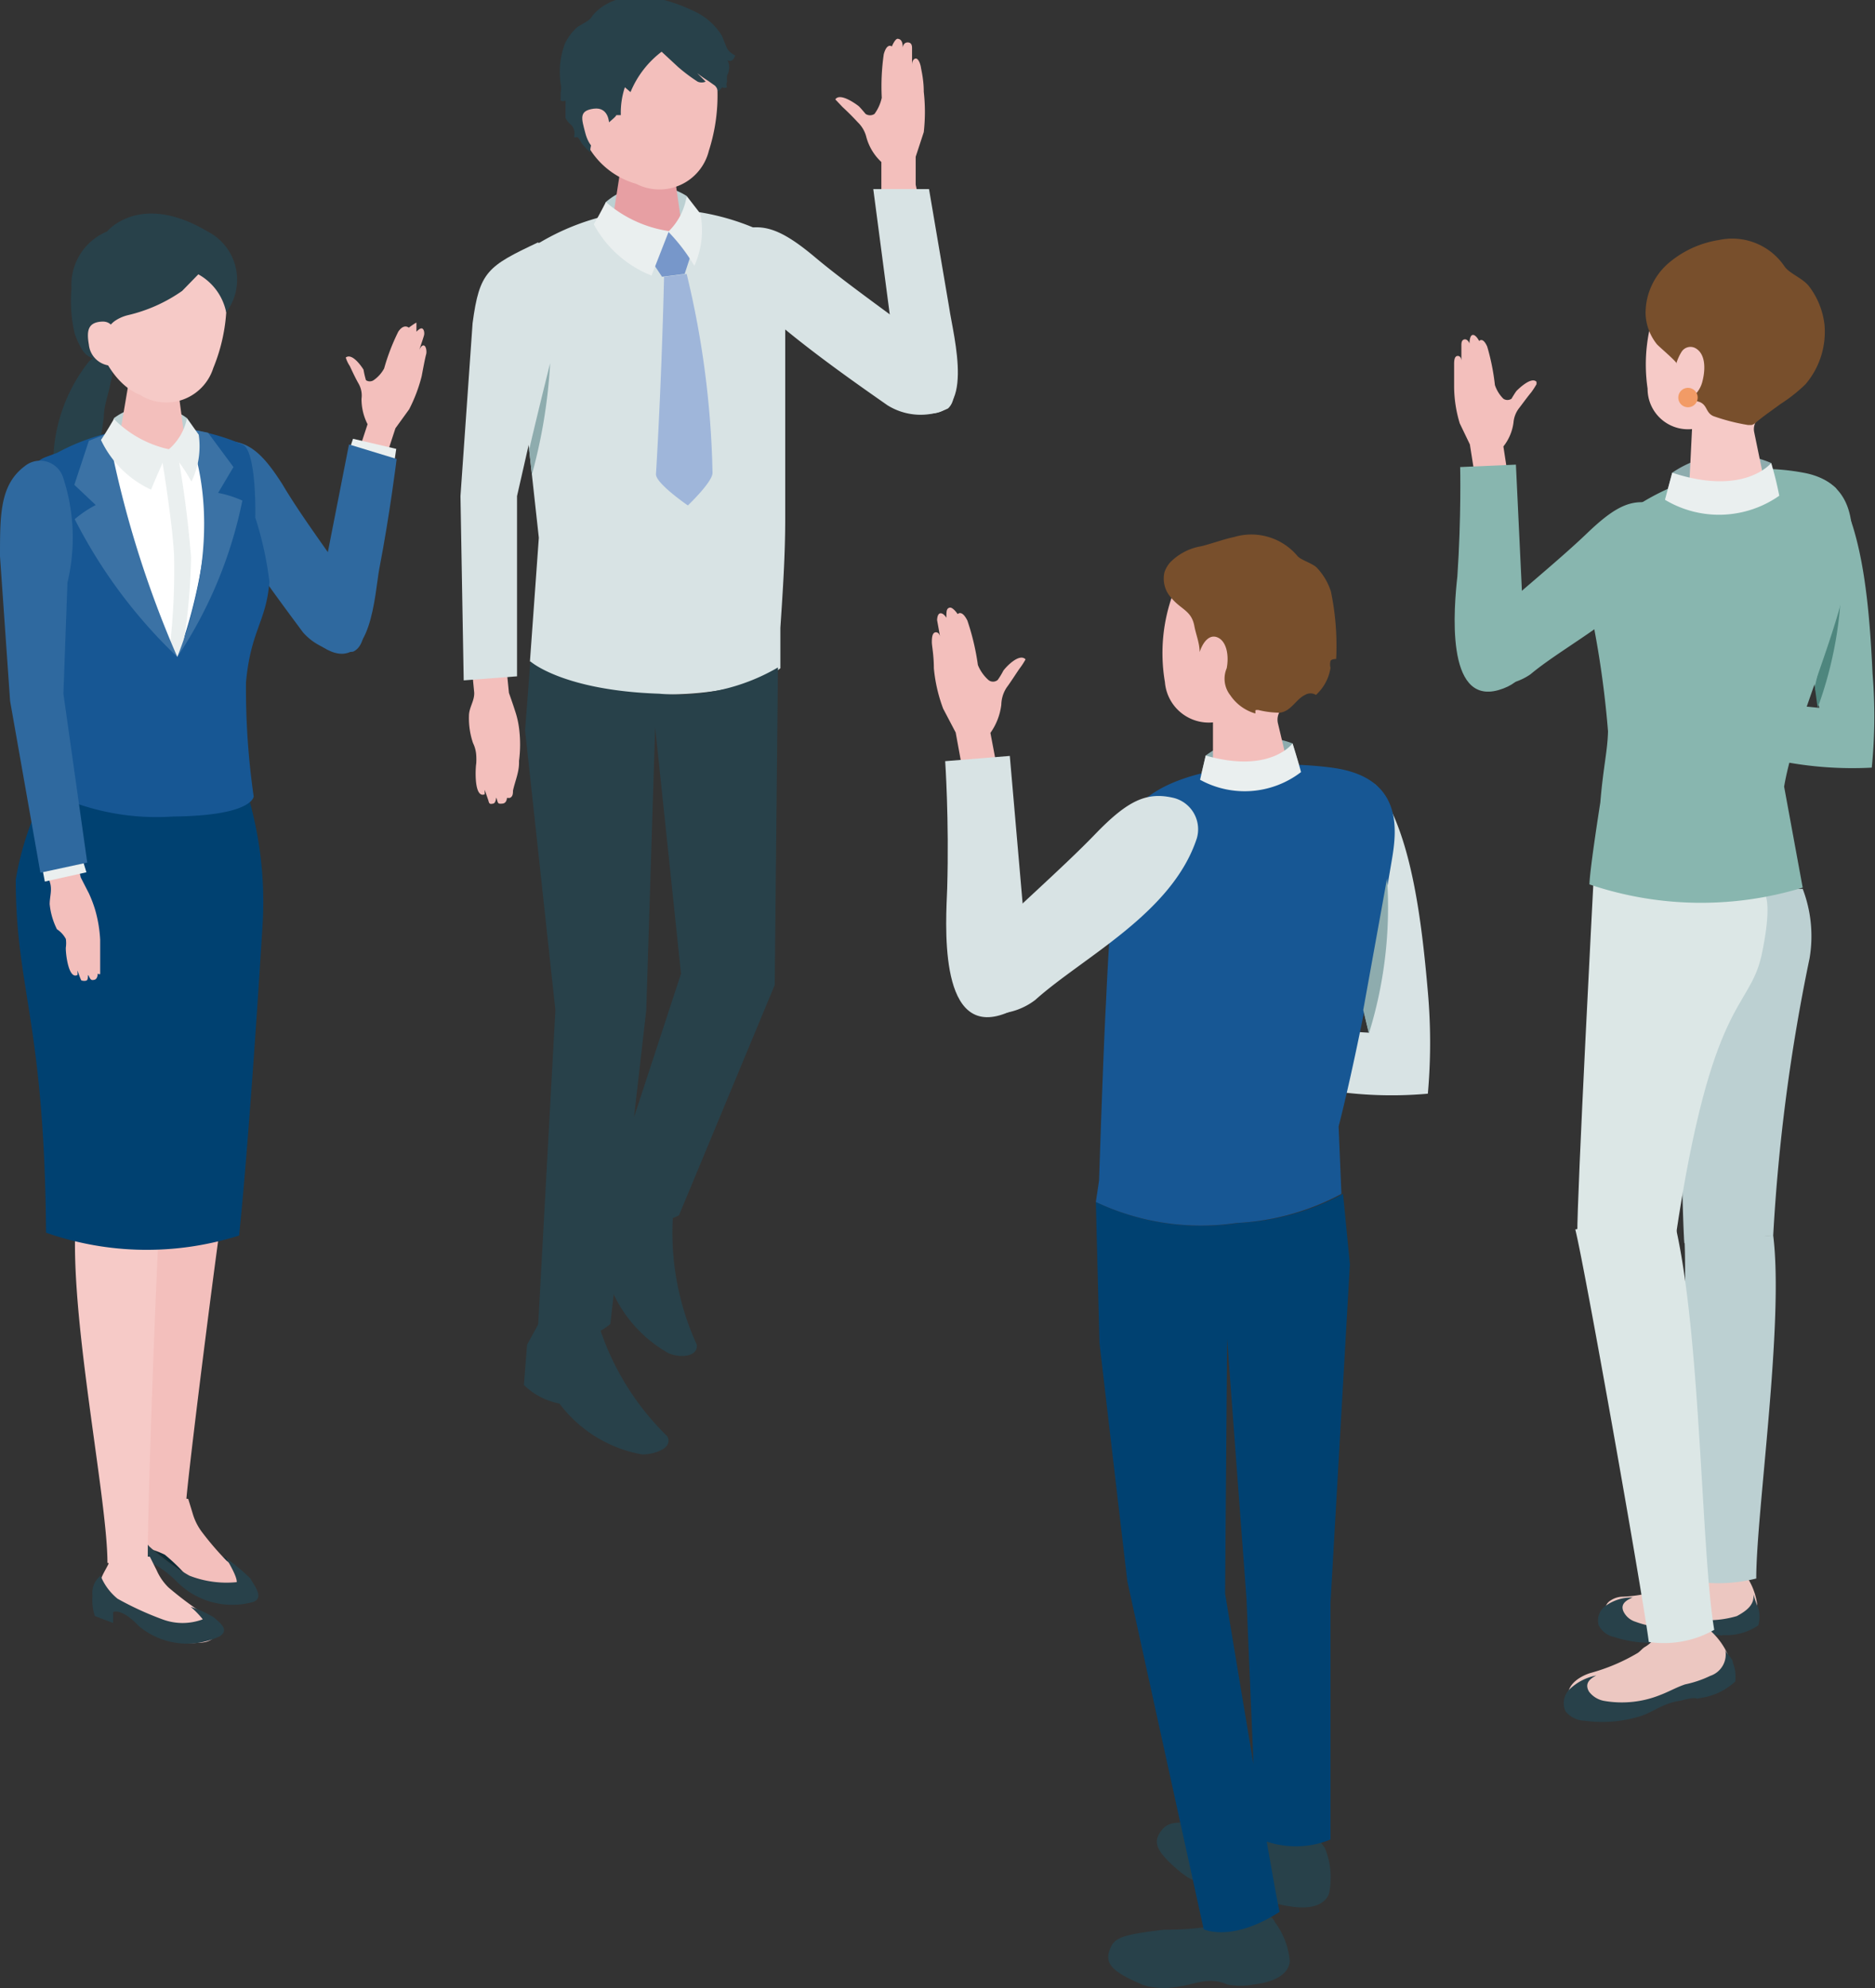 <svg xmlns="http://www.w3.org/2000/svg" viewBox="0 0 46.42 49.21"><rect x="0" y="0" width="46.42" height="49.21" fill="#333333" stroke="none"/><defs><style>.cls-1{fill:#f3bfbc}.cls-2{fill:#d8e3e4}.cls-3{fill:#28414a}.cls-4{fill:#bcd0d2}.cls-8{fill:#eaefef}.cls-9{fill:#8eacae}.cls-10{fill:#004171}.cls-11{fill:#175794}.cls-12{fill:#784f2c}.cls-13{fill:#ecc7c1}.cls-14{fill:#88b6af}.cls-16{fill:#dce7e6}.cls-17{fill:#f6cac7}.cls-19{fill:#2f699f}</style></defs><g id="レイヤー_2"><g id="contents"><g id="human"><path class="cls-1" d="M22.67 4.57v-.69l.2-.61a4.48 4.48 0 000-1c0-.3-.06-.53-.07-.6s-.06-.24-.14-.22-.08.15-.08.15v-.4c0-.05 0-.15-.11-.15s-.12.13-.12.13c0-.16-.05-.21-.12-.22s-.15.19-.15.19-.12-.1-.2.19a5.56 5.56 0 00-.05 1.08 1.06 1.06 0 01-.18.4.2.2 0 01-.22 0s-.14-.17-.18-.2-.45-.34-.57-.16l.18.19c.13.12.26.25.38.38a.76.76 0 01.21.37 1.31 1.31 0 00.37.61v1.64l1.05-.15z"/><path class="cls-2" d="M23 4.68h-1.38l.48 3.65s-.61 1.67.74 1.89.76-1.91.66-2.6L23 4.68z"/><path class="cls-2" d="M23.47 10.11c.36-.33 0-1.22-.38-1.53C22.36 8 21 7.06 20.17 6.36c-1.1-.92-1.56-.91-2.56-.33.18 1.08 3 3.05 4.36 4a1.55 1.55 0 001.5.08z"/><path class="cls-2" d="M13.12 16.37l.22-3.06-.66-6A1.15 1.15 0 0113.37 6a5.91 5.91 0 015.3-.36c.34.13.46.54.58.88a3.51 3.51 0 01.19 1.29v5.03c0 .91-.06 1.8-.12 2.7v1s-.74.66-2.94.65c-2.47-.03-3.26-.82-3.26-.82z"/><path class="cls-1" d="M12.6 17.15s.11.31.15.44a2.23 2.23 0 01.1.43 3.14 3.14 0 010 .81v.05c0 .24-.1.46-.15.69 0 .06 0 .15-.08.18h-.07s0 .13-.11.14-.11 0-.14-.11 0 .09-.09.11-.1 0-.12-.08l-.09-.26v.11c-.27.11-.23-.65-.21-.76a1.52 1.52 0 000-.21.79.79 0 00-.08-.3 1.91 1.91 0 01-.1-.67c0-.21.14-.37.13-.58l-.08-.82.85-.07z"/><path class="cls-3" d="M13.44 32.57l-.39.71-.08 1a1.73 1.73 0 00.88.46A3.28 3.28 0 0015.9 36c.27 0 .78-.14.62-.45a6.66 6.66 0 01-1.7-2.76 6.59 6.59 0 00-1.38-.22zm2-3.14l-.62.52-.45.92a1.88 1.88 0 00.66.75 3.28 3.28 0 001.48 1.85c.23.14.78.15.74-.19a6.65 6.65 0 01-.59-3.18 6.22 6.22 0 00-1.22-.67z"/><path class="cls-4" d="M17 4.85A1.69 1.69 0 0015 5a4 4 0 01-.09.47l1 .36L17 5.64a5.21 5.21 0 000-.79z"/><path d="M16 3.88c-.43 0-.66.24-.66.45l-.22 1.41c0 .25.44.44.93.44s.87-.19.85-.44l-.21-1.47c.02-.21-.22-.39-.69-.39z" fill="#e79fa3"/><path class="cls-1" d="M15.87.45c-1.23 0-1.57.93-1.57 2.05a2 2 0 001.45 2.05 1.26 1.26 0 001.8-.82 4.48 4.48 0 00.11-2.33c-.13-.4-.57-.96-1.79-.95z"/><path fill="#7797ca" d="M17.13 6.23l-.57-.51-.43.74.26.39.56-.07.18-.55z"/><path d="M17 6.78l-.56.07s-.05 2.4-.2 4.89c0 .23.79.77.79.77s.62-.59.61-.81A22.67 22.67 0 0017 6.78z" fill="#9fb6da"/><path class="cls-3" d="M16.79 1.66l-.41-.38a2.4 2.4 0 00-.77 1l-.14-.12a2 2 0 00-.1.69h-.12c.06 0-.35.32-.38.35a.8.8 0 00-.26.57 1.8 1.8 0 01-.19-.2c-.05-.06-.07-.14-.13-.18a.08.08 0 01-.08 0 .31.31 0 00-.06-.29.57.57 0 01-.15-.18v-.34a.32.32 0 000-.09.15.15 0 01-.12 0V2.3a.6.6 0 000-.23 2 2 0 01.11-1 1.32 1.32 0 01.26-.36c.1-.1.32-.17.39-.28s.75-1 2.53-.16a1.6 1.6 0 01.7.61l.13.32a.47.47 0 00.2.17.25.25 0 01-.07.12.12.12 0 01-.13 0c.08.08.06.28 0 .38a.8.8 0 000 .15.17.17 0 000 .14.13.13 0 01-.12 0l-.1.11a.31.31 0 00-.08-.15L17.53 2a3.15 3.15 0 01-.27-.19l.21.21a.24.24 0 01-.2 0 4.21 4.21 0 01-.48-.36z"/><path class="cls-1" d="M15.08 3.06s0-.42-.38-.37-.3.25-.21.6.3.51.51.5.08-.73.08-.73z"/><path class="cls-3" d="M13.75 25L13 18.08l.13-1.71s.8.72 3.19.8a4.92 4.92 0 002.94-.65l-.08 7.86-2.37 5.7a1.45 1.45 0 01-.88.15 1.47 1.47 0 01-.95-.39l1.88-5.74-.64-6.1-.22 7-.89 7.77a1.41 1.41 0 01-.87.34 1.54 1.54 0 01-.92-.25z"/><path class="cls-8" d="M16.56 5.72l-.43 1.1a2.78 2.78 0 01-1.43-1.27c.13-.21.3-.55.3-.55a3.05 3.05 0 001.56.72z"/><path class="cls-2" d="M13.32 6c-1.25.59-1.45.72-1.62 2l-.3 4.28.08 4.56 1.32-.1v-4.46l.64-2.81c.89-2.66-.12-3.47-.12-3.47z"/><path class="cls-9" d="M13.1 11.13s.2-.86.52-2.14a13.1 13.1 0 01-.45 2.75z"/><path class="cls-8" d="M16.56 5.72a1.55 1.55 0 00.44-.87l.34.44a2.14 2.14 0 01-.15 1.29 4.53 4.53 0 00-.66-.86"/><path class="cls-1" d="M23.79 18.84l-.13-.71-.31-.59a3.85 3.85 0 01-.23-1c0-.32-.05-.56-.05-.64s0-.25.1-.25.11.14.11.14l-.08-.44s0-.16.08-.17.15.11.15.11c0-.16 0-.23.08-.25s.2.16.2.16.1-.12.24.16a6 6 0 01.26 1.1 1 1 0 00.26.37.18.18 0 00.23 0 1.76 1.76 0 00.14-.23c.08-.11.4-.44.55-.28a1.82 1.82 0 01-.15.23c-.11.16-.21.32-.32.47a.8.8 0 00-.13.42 1.52 1.52 0 01-.27.7l.3 1.58-1.11.05z"/><path class="cls-9" d="M32 18.4a2.26 2.26 0 00-2.15.3l-.14.6a2.54 2.54 0 002.53-.07c-.06-.23-.24-.83-.24-.83z"/><path class="cls-2" d="M30.38 25.36l3.51.2-1.26-5.28c-.16-.52.19-.87.72-.93s.69 0 .8.2c.82 1.17 1.06 3.4 1.2 5a14.31 14.31 0 010 2.52 10.08 10.08 0 01-4.88-.78z"/><path class="cls-3" d="M32.8 45.74a1.93 1.93 0 01.11 1.1s-.08.5-1 .34a1.81 1.81 0 01-.61-.19c-.15-.08-.22-.18-.4-.2s-.52 0-.78-.08a2.21 2.21 0 01-.71-.24l-.18-.13c-.6-.5-.69-.73-.5-1s.4-.29 1.45-.12a7.49 7.49 0 001 .22 1.05 1.05 0 00.4-.07 1.05 1.05 0 01.6 0 .84.84 0 01.62.37z"/><path class="cls-3" d="M32.81 45.87c0-.22-.25-.47-.65-.55s-.76 0-.8.26.24.47.64.55.76-.04.81-.26zm-1.29 1.65a1.89 1.89 0 01.41 1s.06.49-.9.6a1.72 1.72 0 01-.64 0 1 1 0 00-.43-.09c-.27 0-.52.11-.78.14a2 2 0 01-.74 0 .86.86 0 01-.21-.07c-.72-.31-.87-.51-.76-.83s.3-.38 1.36-.51a6.85 6.85 0 001-.06.87.87 0 00.36-.18 1 1 0 01.57-.21.82.82 0 01.76.21z"/><path class="cls-3" d="M31.57 47.64c0-.23-.37-.38-.77-.35s-.73.25-.71.47.37.39.77.35.72-.24.71-.47z"/><path class="cls-10" d="M27.13 29.75l.09 3.49.69 5.9 1.89 8.61s.68.34 1.88-.43c-.19-.82-1.35-7.88-1.35-7.88l.05-6.3.48 6.43.25 5.91a2.27 2.27 0 001.83.05v-5.87l.48-8.37-.17-1.74a6.12 6.12 0 01-2.59.72 6.08 6.08 0 01-3.53-.52z"/><path class="cls-11" d="M33.21 29.55a6.12 6.12 0 01-2.59.72 6.08 6.08 0 01-3.49-.52l.08-.53s.1-3.1.17-4.38c.05-1 .15-3.77.59-4.6.65-1.23 3.26-1.47 5-1.24 1.91.25 1.58 1.74 1.46 2.45-.73 4.34-1.29 6.43-1.29 6.43z"/><path class="cls-1" d="M29.05 14.67c.16-.39.66-.92 1.94-.81s1.54 1.05 1.48 2.16a2.07 2.07 0 01-.71 1.5.39.39 0 00-.12.39L31.9 19c0 .23-.42.44-.94.49s-.94-.12-.93-.35v-1.26a1.09 1.09 0 01-1.19-1 4.26 4.26 0 01.21-2.21z"/><path class="cls-8" d="M32 18.4s-.55.76-2.15.3l-.14.6a2.29 2.29 0 002.5-.19c-.07-.27-.21-.71-.21-.71z"/><path class="cls-9" d="M33.75 25l.59-3.26a10.52 10.52 0 01-.45 3.84z"/><path class="cls-12" d="M29.7 16.14c0-.22-.09-.43-.13-.64-.07-.39-.33-.41-.57-.7a.7.7 0 01-.17-.64.72.72 0 01.14-.24 1.4 1.4 0 01.77-.4c.28-.07.54-.17.82-.23a1.49 1.49 0 011.56.47c.08.1.37.18.48.29a1.54 1.54 0 01.35.59 6.62 6.62 0 01.13 1.67s-.12 0-.14.05a.32.32 0 000 .17 1.14 1.14 0 01-.36.67.26.26 0 00-.27 0c-.23.11-.34.4-.62.44a2.22 2.22 0 01-.51-.06.17.17 0 00-.1 0v.08a1.12 1.12 0 01-.62-.45.66.66 0 01-.09-.67c.06-.31 0-.66-.22-.76s-.38.14-.45.36z"/><path class="cls-2" d="M23.4 18.84l1.6-.13.36 4.14s.92 1.84-.61 2.28-1.33-2.34-1.3-3.14c.05-1.71-.05-3.15-.05-3.15z"/><path class="cls-2" d="M24.08 25c-.42-.31-.14-1.29.22-1.66.7-.72 2-1.85 2.81-2.69s1.28-1.06 1.95-.9a.8.8 0 01.57 1c-.61 1.86-2.82 2.94-4 4a1.66 1.66 0 01-1.55.25z"/><path class="cls-13" d="M43.1 38.84a1.61 1.61 0 01.4.85s.07.42-.73.56a1.7 1.7 0 01-.55 0c-.14 0-.22-.08-.37-.05s-.44.12-.66.16a1.9 1.9 0 01-.63 0 .61.61 0 01-.18-.05c-.18-.06-.61-.22-.64-.45a.27.27 0 01.14-.25.55.55 0 01.28-.09 3.33 3.33 0 001.84-.63.86.86 0 01.47-.21.7.7 0 01.63.16z"/><path class="cls-3" d="M43 40a2.51 2.51 0 01-.6.1c-.21 0-.41.1-.61.13a2.3 2.3 0 01-1.3-.09.49.49 0 01-.3-.26c-.08-.19.09-.28.23-.34a1.1 1.1 0 00-.66.2.44.44 0 00-.18.49.56.56 0 00.39.29 2.89 2.89 0 001.24.12c.24 0 .46-.13.69-.17a2.06 2.06 0 01.35 0h.31a.18.18 0 00.1 0 1.4 1.4 0 00.87-.24.79.79 0 000-.43 2.3 2.3 0 01-.12-.34c.03.26-.17.41-.41.54z"/><path class="cls-13" d="M42.12 40.19a1.77 1.77 0 01.66.77s.19.41-.61.79a1.78 1.78 0 01-.55.18.83.83 0 00-.41 0c-.22.1-.41.24-.63.34a1.92 1.92 0 01-.66.19h-.2c-.71-.07-.9-.2-.9-.5s.33-.48.55-.55a4.71 4.71 0 001.18-.5c.07-.05.11-.11.18-.15a.72.72 0 00.26-.26 1 1 0 01.44-.35.73.73 0 01.69.04z"/><path class="cls-3" d="M42.34 41.48a2.67 2.67 0 01-.62.21c-.21.07-.4.18-.61.26a2.55 2.55 0 01-1.39.15.6.6 0 01-.38-.23c-.11-.19 0-.31.18-.4a1.31 1.31 0 00-.66.34.48.48 0 00-.1.55.63.63 0 00.47.23 3.19 3.19 0 001.34-.1c.25-.07.46-.22.7-.31a1.58 1.58 0 01.36-.09 1.4 1.4 0 01.28-.06h.06a.14.14 0 00.11 0 1.6 1.6 0 00.88-.41.93.93 0 00-.06-.47c0-.11-.16-.2-.19-.33a.56.56 0 01-.37.66z"/><path class="cls-14" d="M41.87 17.22l3.17.3-1-4.83c-.12-.47 0-.9.48-.94a1.24 1.24 0 01.93.33c.7 1.09.84 3.12.91 4.6a12.8 12.8 0 01-.02 2.32 9.15 9.15 0 01-4.4-.87z"/><path d="M44.93 17l.66-2.92a9.66 9.66 0 01-.59 3.44z" fill="#4e867e"/><path class="cls-4" d="M41.7 30.65c.07.76-.07 7.35-.09 8.42a3.82 3.82 0 001.87 0c0-1.63.69-6.33.42-8.49z"/><path class="cls-4" d="M43.9 30.58a46 46 0 01.9-6.86 3.28 3.28 0 00-.17-1.72h-.82l-2.29.77s.11 7.18.18 8z"/><path class="cls-16" d="M39 30.43c.23.91 1.65 8.91 1.82 10.21a2.52 2.52 0 001.62-.3c-.34-2-.33-7.82-1.06-10.38z"/><path class="cls-16" d="M41.48 30.65c.89-6 1.82-5.62 2.13-7 .26-1.21.1-1.48.1-1.48l-1.68-1-2.58.65s-.41 7.79-.4 8.73z"/><path class="cls-9" d="M43.85 11.46a2.55 2.55 0 00-2.45.24l-.18.67a2.86 2.86 0 002.86 0c-.08-.22-.23-.91-.23-.91z"/><path class="cls-14" d="M39.62 19.86c.07-.86.18-1.28.19-1.76a24 24 0 00-.34-2.53c-.11-.78.62-1.9.67-2.78a5.67 5.67 0 014.56-1.08c2.68.56-.09 5.17-.53 7.76l.46 2.5a8.62 8.62 0 01-5.28-.08c.01-.39.27-2.03.27-2.03z"/><path class="cls-17" d="M41.05 7.47c.18-.37.67-.86 1.91-.71s1.45 1.07 1.35 2.14a2 2 0 01-.74 1.43.36.36 0 00-.14.37l.22 1.07c0 .22-.43.42-.93.44s-.9-.15-.89-.37l.06-1.22a1 1 0 01-1.1-1 4.11 4.11 0 01.26-2.15z"/><path class="cls-8" d="M43.85 11.46s-.66.83-2.45.24l-.18.67a2.6 2.6 0 002.83-.1 8.3 8.3 0 00-.2-.81z"/><path class="cls-12" d="M44.08 10c-.2.15-.41.29-.6.45a.24.24 0 01-.12.07h-.08a4.93 4.93 0 01-.86-.22c-.18-.08-.15-.24-.3-.33a.34.34 0 00-.12-.04c-.13-.06 0-.13 0-.2a.71.71 0 00.15-.3c.08-.32.07-.69-.19-.82a.26.26 0 00-.33.1 1.2 1.2 0 00-.13.29c.07 0-.43-.42-.48-.48a1.28 1.28 0 01-.28-.75 1.64 1.64 0 01.56-1.25 2.52 2.52 0 011.26-.58 1.56 1.56 0 011.61.64c.12.19.46.3.62.51a1.93 1.93 0 01.38.95 2 2 0 01-.47 1.47 3.87 3.87 0 01-.62.49z"/><path d="M41.55 9.84a.24.24 0 10.48 0 .24.24 0 10-.48 0z" fill="#f29b66"/><path class="cls-1" d="M36.48 11.57l-.09-.57-.25-.52a3.18 3.18 0 01-.14-.91v-.55c0-.07 0-.21.09-.21s.09.12.09.12v-.38c0-.05 0-.14.08-.15s.12.1.12.1 0-.2.08-.21.16.15.16.15.09-.11.2.14a5.52 5.52 0 01.19.95.86.86 0 00.21.34.18.18 0 00.2 0s.1-.17.13-.2.36-.36.49-.22v.06a2.26 2.26 0 01-.13.2c-.1.12-.2.26-.3.39a.67.67 0 00-.14.36 1.2 1.2 0 01-.25.59l.21 1.37h-1z"/><path class="cls-14" d="M36.15 11.56l1.38-.06.17 3.58s.73 1.62-.6 2S36 15 36.08 14.27c.1-1.47.07-2.71.07-2.71z"/><path class="cls-14" d="M36.53 16.85c-.35-.28-.08-1.12.24-1.42.63-.6 1.79-1.53 2.52-2.23s1.13-.87 1.71-.72a.69.69 0 01.45.9c-.58 1.59-2.53 2.45-3.56 3.31a1.46 1.46 0 01-1.36.16z"/><path class="cls-1" d="M9.6 11.18l.19-.58.34-.47a3.85 3.85 0 00.31-.82c.05-.27.09-.47.11-.54s0-.21-.06-.22-.11.11-.11.11.11-.32.12-.37 0-.14-.05-.16-.14.08-.14.08v-.22c0-.02-.19.12-.19.12s-.12-.11-.26.1a5.22 5.22 0 00-.35.91.83.83 0 01-.26.29.17.17 0 01-.19 0A2.14 2.14 0 019 9.15c-.06-.1-.29-.42-.44-.3a.81.81 0 00.1.21c.07.15.14.3.22.44a.59.59 0 01.07.37 1.37 1.37 0 00.15.63l-.43 1.31.93.17z"/><path class="cls-8" d="M8.74 10.86l-.08.24 1.11.28.04-.27-1.07-.25z"/><path class="cls-19" d="M9.82 11.36L8.64 11 8 14.26s-1 1.25.1 1.82 1.18-1.42 1.29-2c.26-1.34.43-2.72.43-2.72z"/><path class="cls-19" d="M8.74 16.13c.39-.17.33-1 .1-1.41C8.38 14 7.5 12.85 7 12c-.69-1.09-1.08-1.21-2.1-1-.15 1 1.72 3.46 2.6 4.65a1.43 1.43 0 001.24.48z"/><path class="cls-3" d="M1.35 12a1.68 1.68 0 00.79-.19.94.94 0 00.29-.67c0-.13.06-.26.08-.39l.06-.42c0-.29.12-.58.17-.87a.84.84 0 000-.52c0-.11-.14-.21-.25-.17a.79.79 0 00-.29.18A4.08 4.08 0 001.35 12z"/><path d="M3.68 38.24a1.59 1.59 0 01-.32-.6.41.41 0 01.38.08 2.35 2.35 0 001 .61 3.09 3.09 0 01.86.24s.28.45.26.59A2.53 2.53 0 014.69 39a5.46 5.46 0 01-1.01-.76z" fill="#0f2b35"/><path class="cls-1" d="M6.43 21.46s-.68 7.13-.82 7.83-.92 6.87-1 7.86a.86.86 0 01-1 0c.2-2.09-.5-6.09 0-8 0-.59-.19-3.67-.08-4.82a4.22 4.22 0 011-2.36L5.59 21z"/><path class="cls-1" d="M3.74 37l-.05.11c-.1.21-.29.38-.32.62a.54.54 0 00.28.59 2.42 2.42 0 01.43.16 4.62 4.62 0 01.59.58 1.18 1.18 0 00.88.37c.27 0 .31 0 .45-.2s-.21-.46-.39-.6a7.53 7.53 0 01-.61-.71 1.42 1.42 0 01-.23-.46l-.11-.36z"/><path class="cls-3" d="M5.6 38.57s.28.45.26.59A2.53 2.53 0 014.69 39a5.46 5.46 0 01-1-.73 1.59 1.59 0 01-.32-.6.56.56 0 00-.29.46 3.63 3.63 0 000 .56l.41.21v-.29s.35 0 .9.55a1.93 1.93 0 001.88.49c.29-.11 0-.43-.07-.58a4.84 4.84 0 00-.6-.5z"/><path class="cls-17" d="M4.28 21.73s-.23 7.4-.31 8.19-.33 7.59-.31 8.69a1.06 1.06 0 01-1 .07c0-1.68-1.05-6.6-.75-8.82C1.74 28 .6 21.71.6 21.71l1.28-.81z"/><path class="cls-10" d="M6.09 19.53a8 8 0 01-4.7-.42 7.44 7.44 0 00-1 2.66c0 2.72.71 3.52.75 8.74a7.54 7.54 0 004.78.07c.18-1.75.4-4.77.58-7.68a9.3 9.3 0 00-.41-3.37z"/><path class="cls-17" d="M2.72 38.51v.12c-.08.21-.25.4-.25.63s.08.52.34.58h.44a3.63 3.63 0 01.75.56 1.18 1.18 0 00.9.26c.28 0 .39-.09.52-.27s-.28-.41-.49-.52a8.71 8.71 0 01-.76-.58 1.37 1.37 0 01-.29-.42l-.17-.34z"/><path class="cls-11" d="M1 19.49L1.5 18l-.7-5.58c0-.13-.06-.24-.09-.34a.67.67 0 01.43-.77l.27-.1A5.26 5.26 0 016 11c.31.12.33 1.41.32 1.81a8.45 8.45 0 01.35 1.59c-.08 1-.46 1.19-.58 2.49a18.73 18.73 0 00.19 2.82s0 .48-2 .5A6 6 0 011 19.49z"/><path class="cls-3" d="M4.72 39.77a2.26 2.26 0 01.3.31 1.42 1.42 0 01-1 0 7.73 7.73 0 01-1.11-.51 1.42 1.42 0 01-.42-.57.55.55 0 00-.2.5 1.21 1.21 0 00.06.5l.45.17v-.27s.21-.11.64.35a1.87 1.87 0 002 .25c.25-.16 0-.34-.15-.47a2.65 2.65 0 00-.57-.26z"/><path class="cls-4" d="M4.63 10.35a1.51 1.51 0 00-1.81 0 2.85 2.85 0 01-.11.42l.89.37 1-.1a4.76 4.76 0 00.03-.69z"/><path d="M5.12 11.05a12.33 12.33 0 01-.73 5.21c-.36-.72-1.75-3.43-1.62-5l1.41-.18z" fill="#fff"/><path class="cls-1" d="M3.77 9.21c-.4 0-.61.22-.61.41l-.22 1.3c0 .22.4.41.85.41s.81-.17.79-.4L4.4 9.57c-.01-.19-.23-.36-.63-.36z"/><path class="cls-17" d="M3.89 5.77c-1.2-.09-1.61.79-1.69 1.88C2.43 9 3 9.59 3.46 9.77a1.22 1.22 0 001.82-.66 4.39 4.39 0 00.29-2.27c-.09-.41-.48-.99-1.68-1.07z"/><path class="cls-3" d="M4.91 6.79l-.4.41a3.86 3.86 0 01-1.34.6 1 1 0 00-.29.12.58.58 0 00-.18.17 1.38 1.38 0 00-.3.8.48.48 0 01-.35-.21 2 2 0 01-.2-.42 3.49 3.49 0 01-.08-1.12 1.43 1.43 0 01.88-1.41s.81-1 2.49 0a1.34 1.34 0 01.46 2 1.39 1.39 0 00-.69-.94z"/><path class="cls-17" d="M2.86 8.34s0-.4-.34-.38-.38.22-.32.57a.58.58 0 00.53.52c.21.01.13-.71.13-.71z"/><path class="cls-8" d="M4.53 16a15.12 15.12 0 00.2-2.21 26.88 26.88 0 00-.35-2.67h-.41s.3 1.76.34 2.64a16.52 16.52 0 01-.1 2.2l.18.29z"/><path d="M4.39 16.26a12.56 12.56 0 01-2.54-3.41 2.75 2.75 0 01.52-.35l-.53-.5.36-1.09.48-.19a25.92 25.92 0 001.71 5.54zm0 0A10.84 10.84 0 006 12.39a2.67 2.67 0 00-.6-.19l.38-.64-.63-.85-.55-.11s1.15 2.19-.21 5.66z" fill="#3b72a5"/><path class="cls-8" d="M4.18 11.12s-.24.51-.44 1a2.56 2.56 0 01-1.24-1.23c.13-.19.32-.52.32-.52a2.75 2.75 0 001.36.75zm0 0a1.38 1.38 0 00.45-.77l.29.41a2 2 0 01-.18 1.16 4.69 4.69 0 00-.56-.8z"/><path class="cls-1" d="M2 21.72l.2.39a3.12 3.12 0 01.15.39 3.27 3.27 0 01.13.76v.84c0 .03-.06 0-.06 0s0 .13-.08.15-.1 0-.14-.09 0 .09-.06.11-.1 0-.12 0-.1-.25-.1-.25v.11c-.23.13-.3-.57-.29-.68a.74.74 0 000-.21.66.66 0 00-.22-.24 1.76 1.76 0 01-.18-.62c0-.2.07-.36 0-.56l-.19-.76.76-.17z"/><path class="cls-8" d="M1.06 21.56l.05.26 1.03-.23-.08-.26-1 .23z"/><path class="cls-19" d="M.61 11.54C0 12 0 12.73 0 13.77l.25 3.58L1 21.6l1.16-.25-.59-4.18.1-2.75a4.77 4.77 0 00-.11-2.61.6.6 0 00-.95-.27z"/></g></g></g></svg>